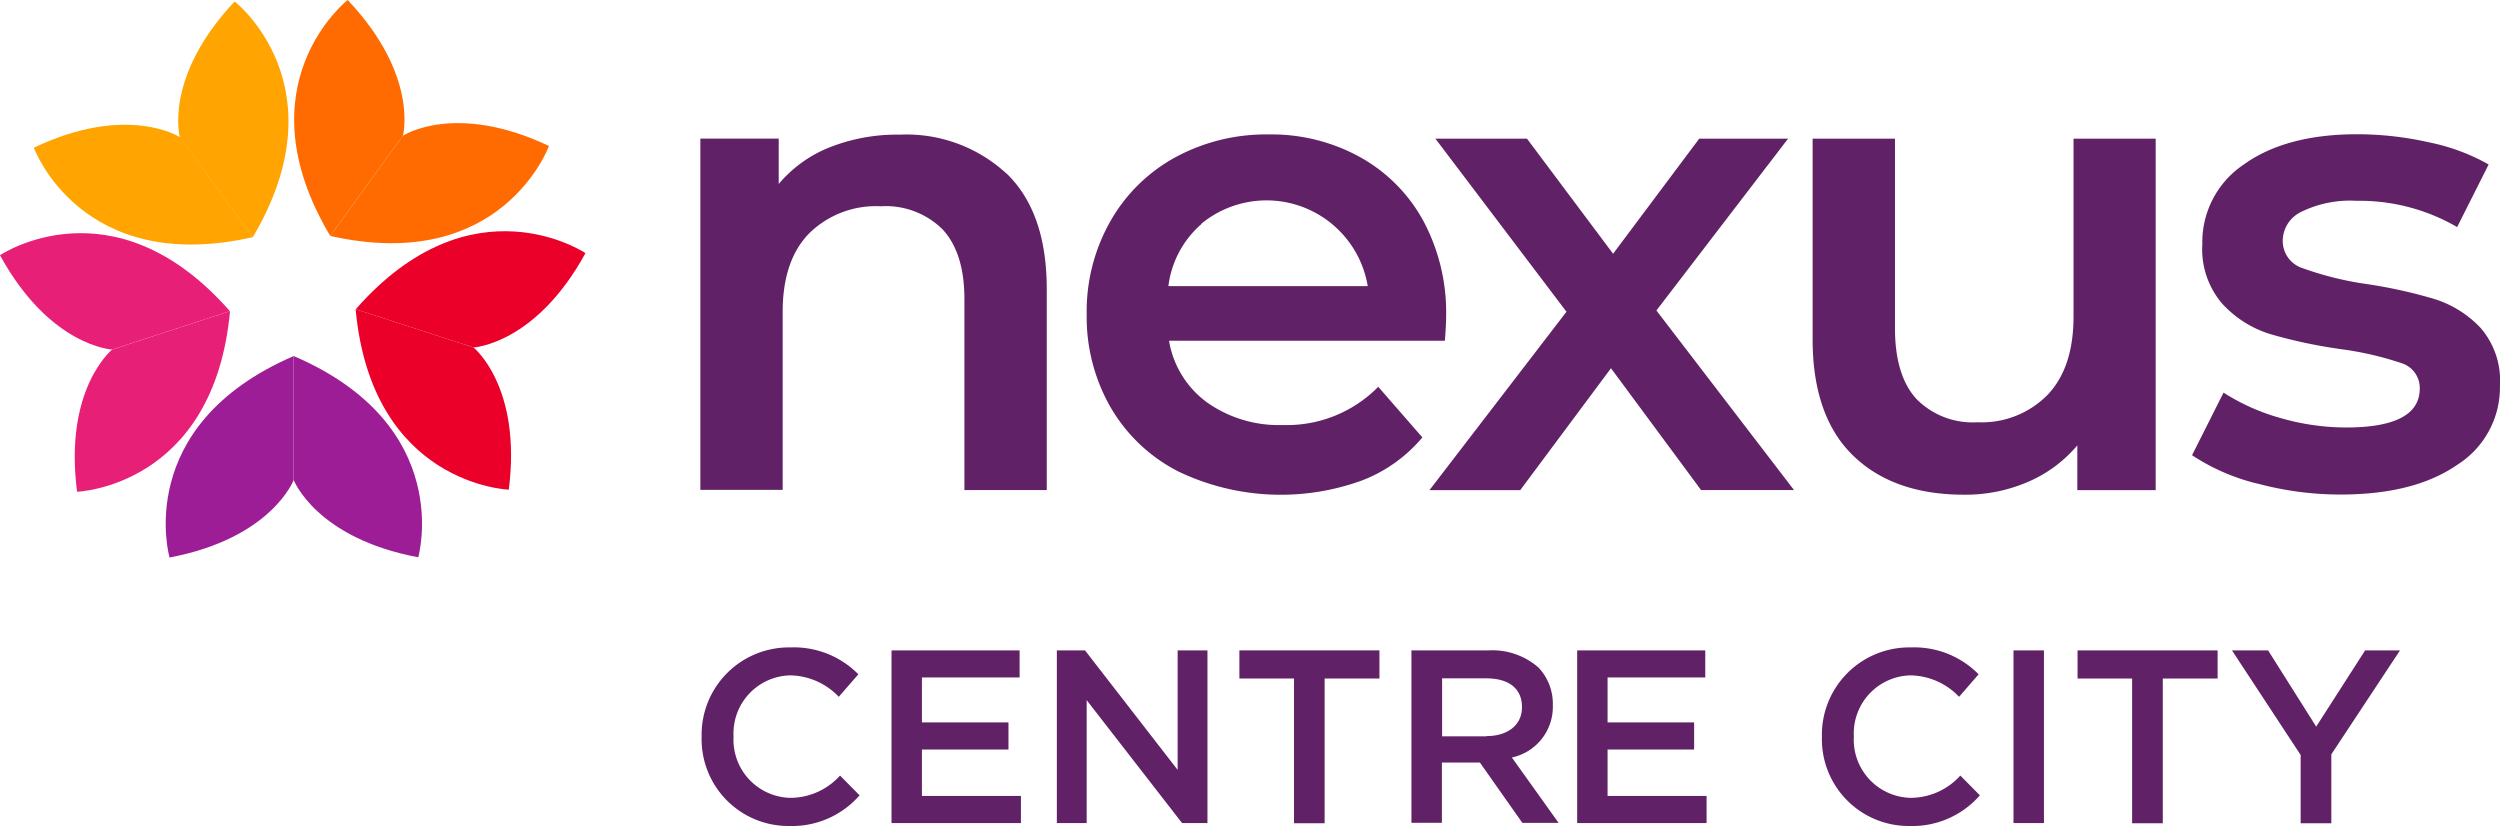<svg xmlns="http://www.w3.org/2000/svg" width="208.843" height="69" viewBox="0 0 208.843 69">
  <g id="Nexus_Centre_City" data-name="Nexus_Centre City" transform="translate(-0.49 -0.34)">
    <path id="Path_588" data-name="Path 588" d="M33.89,38.653v-.035a7.3,7.3,0,0,1,7.44-7.458,7.534,7.534,0,0,1,5.651,2.246l-1.632,1.878a5.738,5.738,0,0,0-4.036-1.79,4.851,4.851,0,0,0-4.756,5.089v.035a4.856,4.856,0,0,0,4.756,5.107,5.61,5.61,0,0,0,4.141-1.86l1.632,1.65a7.483,7.483,0,0,1-5.861,2.562,7.253,7.253,0,0,1-7.335-7.423Z" transform="translate(25.211 23.264)" fill="#612166"/>
    <path id="Path_589" data-name="Path 589" d="M42.93,31.3h10.7v2.264h-8.16v3.755H52.7v2.264h-7.23v3.878H53.74v2.264H42.93V31.3Z" transform="translate(32.035 23.37)" fill="#612166"/>
    <path id="Path_590" data-name="Path 590" d="M50.8,31.3h2.351l7.739,9.985V31.3h2.492V45.725H61.259L53.292,35.459V45.725H50.8V31.3Z" transform="translate(37.976 23.37)" fill="#612166"/>
    <path id="Path_591" data-name="Path 591" d="M64.07,33.651H59.49V31.3h11.7v2.351h-4.58V45.742H64.053V33.651Z" transform="translate(44.535 23.37)" fill="#612166"/>
    <path id="Path_592" data-name="Path 592" d="M75.57,31.3h10.7v2.264h-8.16v3.755h7.23v2.264h-7.23v3.878H86.38v2.264H75.57V31.3Z" transform="translate(56.673 23.37)" fill="#612166"/>
    <path id="Path_593" data-name="Path 593" d="M67.7,31.308h6.44A5.868,5.868,0,0,1,78.3,32.747a4.41,4.41,0,0,1,1.193,3.106v.035a4.334,4.334,0,0,1-3.422,4.37l3.9,5.458H76.946L73.4,40.678H70.225v5.036H67.68V31.29Zm6.247,7.16c1.807,0,2.966-.948,2.966-2.4v-.035c0-1.544-1.106-2.387-2.983-2.387H70.242v4.843h3.7Z" transform="translate(50.717 23.362)" fill="#612166"/>
    <path id="Path_594" data-name="Path 594" d="M87.22,38.653v-.035a7.3,7.3,0,0,1,7.44-7.458,7.534,7.534,0,0,1,5.651,2.246l-1.632,1.878a5.738,5.738,0,0,0-4.036-1.79,4.851,4.851,0,0,0-4.756,5.089v.035a4.856,4.856,0,0,0,4.756,5.107,5.61,5.61,0,0,0,4.141-1.86l1.632,1.65a7.483,7.483,0,0,1-5.861,2.562,7.253,7.253,0,0,1-7.335-7.423Z" transform="translate(65.467 23.264)" fill="#612166"/>
    <path id="Path_595" data-name="Path 595" d="M96.34,31.3h2.545V45.725H96.34Z" transform="translate(72.351 23.37)" fill="#612166"/>
    <path id="Path_596" data-name="Path 596" d="M103.97,33.651H99.39V31.3h11.7v2.351h-4.58V45.742h-2.562V33.651Z" transform="translate(74.653 23.37)" fill="#612166"/>
    <path id="Path_597" data-name="Path 597" d="M112.478,40.039,106.74,31.3h3.018l4.019,6.37,4.089-6.37h2.913l-5.738,8.686v5.756h-2.562V40.057Z" transform="translate(80.201 23.37)" fill="#612166"/>
    <g id="Group_415" data-name="Group 415" transform="translate(0.49 0.34)">
      <path id="Path_598" data-name="Path 598" d="M17.42,17.863l9.845,3.194s5.194-.263,9.353-7.879c0,0-9.494-6.388-19.2,4.7Z" transform="translate(12.289 7.968)" fill="#ea0029"/>
      <path id="Path_599" data-name="Path 599" d="M17.42,15.06l9.845,3.194s4.054,3.246,2.948,11.88c0,0-11.424-.386-12.793-15.056Z" transform="translate(12.289 10.771)" fill="#ea0029"/>
      <g id="Group_413" data-name="Group 413" transform="translate(2.825 0.123)">
        <path id="Path_600" data-name="Path 600" d="M14.3,7.317S9.944,4.474,2.1,8.194c0,0,3.913,10.74,18.285,7.476L14.3,7.3Z" transform="translate(-2.1 4.019)" fill="#ffa400"/>
        <path id="Path_601" data-name="Path 601" d="M9.108,11.746S7.74,6.727,13.689.41c0,0,9.02,7.019,1.509,19.707L9.108,11.764Z" transform="translate(3.088 -0.41)" fill="#ffa400"/>
      </g>
      <g id="Group_414" data-name="Group 414" transform="translate(0 19.478)">
        <path id="Path_602" data-name="Path 602" d="M17.02,15.15,7.175,18.361s-4.054,3.264-2.931,11.88C4.245,30.242,15.669,29.838,17.02,15.15Z" transform="translate(2.196 -8.639)" fill="#e81f76"/>
        <path id="Path_603" data-name="Path 603" d="M19.705,17.95,9.861,21.162S4.667,20.916.49,13.283c0,0,9.476-6.405,19.2,4.668Z" transform="translate(-0.49 -11.44)" fill="#e81f76"/>
      </g>
      <path id="Path_604" data-name="Path 604" d="M14.47,17.29V27.644S16.33,32.5,24.876,34.1c0,0,3.141-11-10.406-16.811Z" transform="translate(10.063 12.454)" fill="#9d1d96"/>
      <path id="Path_605" data-name="Path 605" d="M19.069,17.29V27.644S17.244,32.5,8.7,34.119C8.7,34.119,5.539,23.134,19.069,17.29Z" transform="translate(5.464 12.454)" fill="#9d1d96"/>
      <path id="Path_606" data-name="Path 606" d="M17.506,20.047l6.072-8.371S24.947,6.657,18.963.34c0,0-9,7.054-1.457,19.707Z" transform="translate(10.08 -0.34)" fill="#ff6b00"/>
      <path id="Path_607" data-name="Path 607" d="M16.218,15.622l6.072-8.371s4.352-2.86,12.2.86c0,0-3.9,10.757-18.285,7.511Z" transform="translate(11.368 4.084)" fill="#ff6b00"/>
    </g>
    <g id="Group_416" data-name="Group 416" transform="translate(58.996 11.553)">
      <path id="Path_608" data-name="Path 608" d="M59.415,10q3.343,3.238,3.352,9.616V36.442H55.888V20.49c0-2.562-.6-4.492-1.807-5.808A6.722,6.722,0,0,0,48.9,12.734a7.948,7.948,0,0,0-6,2.281c-1.474,1.527-2.194,3.7-2.194,6.563V36.424H33.83V7.083h6.546v3.79A10.688,10.688,0,0,1,44.657,7.8,15.32,15.32,0,0,1,50.483,6.75,12.322,12.322,0,0,1,59.4,10Z" transform="translate(-33.83 -6.715)" fill="#612166"/>
      <path id="Path_609" data-name="Path 609" d="M82.14,23.972H59.1a8,8,0,0,0,3.159,5.142,10.375,10.375,0,0,0,6.352,1.9,10.7,10.7,0,0,0,7.967-3.194l3.685,4.229a12.358,12.358,0,0,1-5,3.58,19.824,19.824,0,0,1-15.355-.719,13.773,13.773,0,0,1-5.686-5.37,15.175,15.175,0,0,1-2-7.774,15.252,15.252,0,0,1,1.948-7.721A13.872,13.872,0,0,1,59.59,8.67,15.851,15.851,0,0,1,67.4,6.74a15.292,15.292,0,0,1,7.669,1.9A13.434,13.434,0,0,1,80.35,13.97a16.236,16.236,0,0,1,1.9,7.949c0,.474-.035,1.158-.105,2.036ZM61.819,14.216a8.2,8.2,0,0,0-2.773,5.194H75.7A8.573,8.573,0,0,0,61.8,14.2Z" transform="translate(-19.949 -6.722)" fill="#612166"/>
      <path id="Path_610" data-name="Path 610" d="M91.23,36.3,83.7,26.12,76.121,36.3H68.54L79.982,21.4,69.031,6.94h7.651l7.195,9.616L91.072,6.94h7.423l-11,14.355,11.494,15H91.23Z" transform="translate(-7.63 -6.571)" fill="#612166"/>
      <path id="Path_611" data-name="Path 611" d="M115.436,6.94V36.3h-6.546V32.561a11.076,11.076,0,0,1-4.124,3.053,13.171,13.171,0,0,1-5.335,1.07q-5.9,0-9.266-3.264c-2.246-2.176-3.387-5.422-3.387-9.7V6.94h6.879V22.769c0,2.632.6,4.615,1.79,5.914a6.573,6.573,0,0,0,5.089,1.948,7.706,7.706,0,0,0,5.861-2.281c1.457-1.527,2.176-3.7,2.176-6.563V6.94h6.879Z" transform="translate(6.138 -6.571)" fill="#612166"/>
      <path id="Path_612" data-name="Path 612" d="M110.28,35.913a17.319,17.319,0,0,1-5.44-2.369l2.632-5.229a17.473,17.473,0,0,0,4.756,2.123,19.858,19.858,0,0,0,5.475.79c4.106,0,6.159-1.088,6.159-3.246A2.176,2.176,0,0,0,122.3,25.84a27.229,27.229,0,0,0-5.036-1.158,41.626,41.626,0,0,1-5.914-1.263,9.066,9.066,0,0,1-3.966-2.509,6.966,6.966,0,0,1-1.685-4.984,7.811,7.811,0,0,1,3.492-6.686q3.5-2.5,9.423-2.509a27.377,27.377,0,0,1,6.054.684,16.793,16.793,0,0,1,4.949,1.843l-2.632,5.229a16.2,16.2,0,0,0-8.406-2.194,9.258,9.258,0,0,0-4.6.913,2.7,2.7,0,0,0-1.562,2.387,2.38,2.38,0,0,0,1.685,2.334,26.7,26.7,0,0,0,5.194,1.3,40.781,40.781,0,0,1,5.773,1.263,8.983,8.983,0,0,1,3.878,2.422,6.733,6.733,0,0,1,1.614,4.843,7.646,7.646,0,0,1-3.58,6.6q-3.58,2.474-9.739,2.474a26.691,26.691,0,0,1-6.984-.93Z" transform="translate(19.771 -6.73)" fill="#612166"/>
    </g>
  </g>
</svg>
